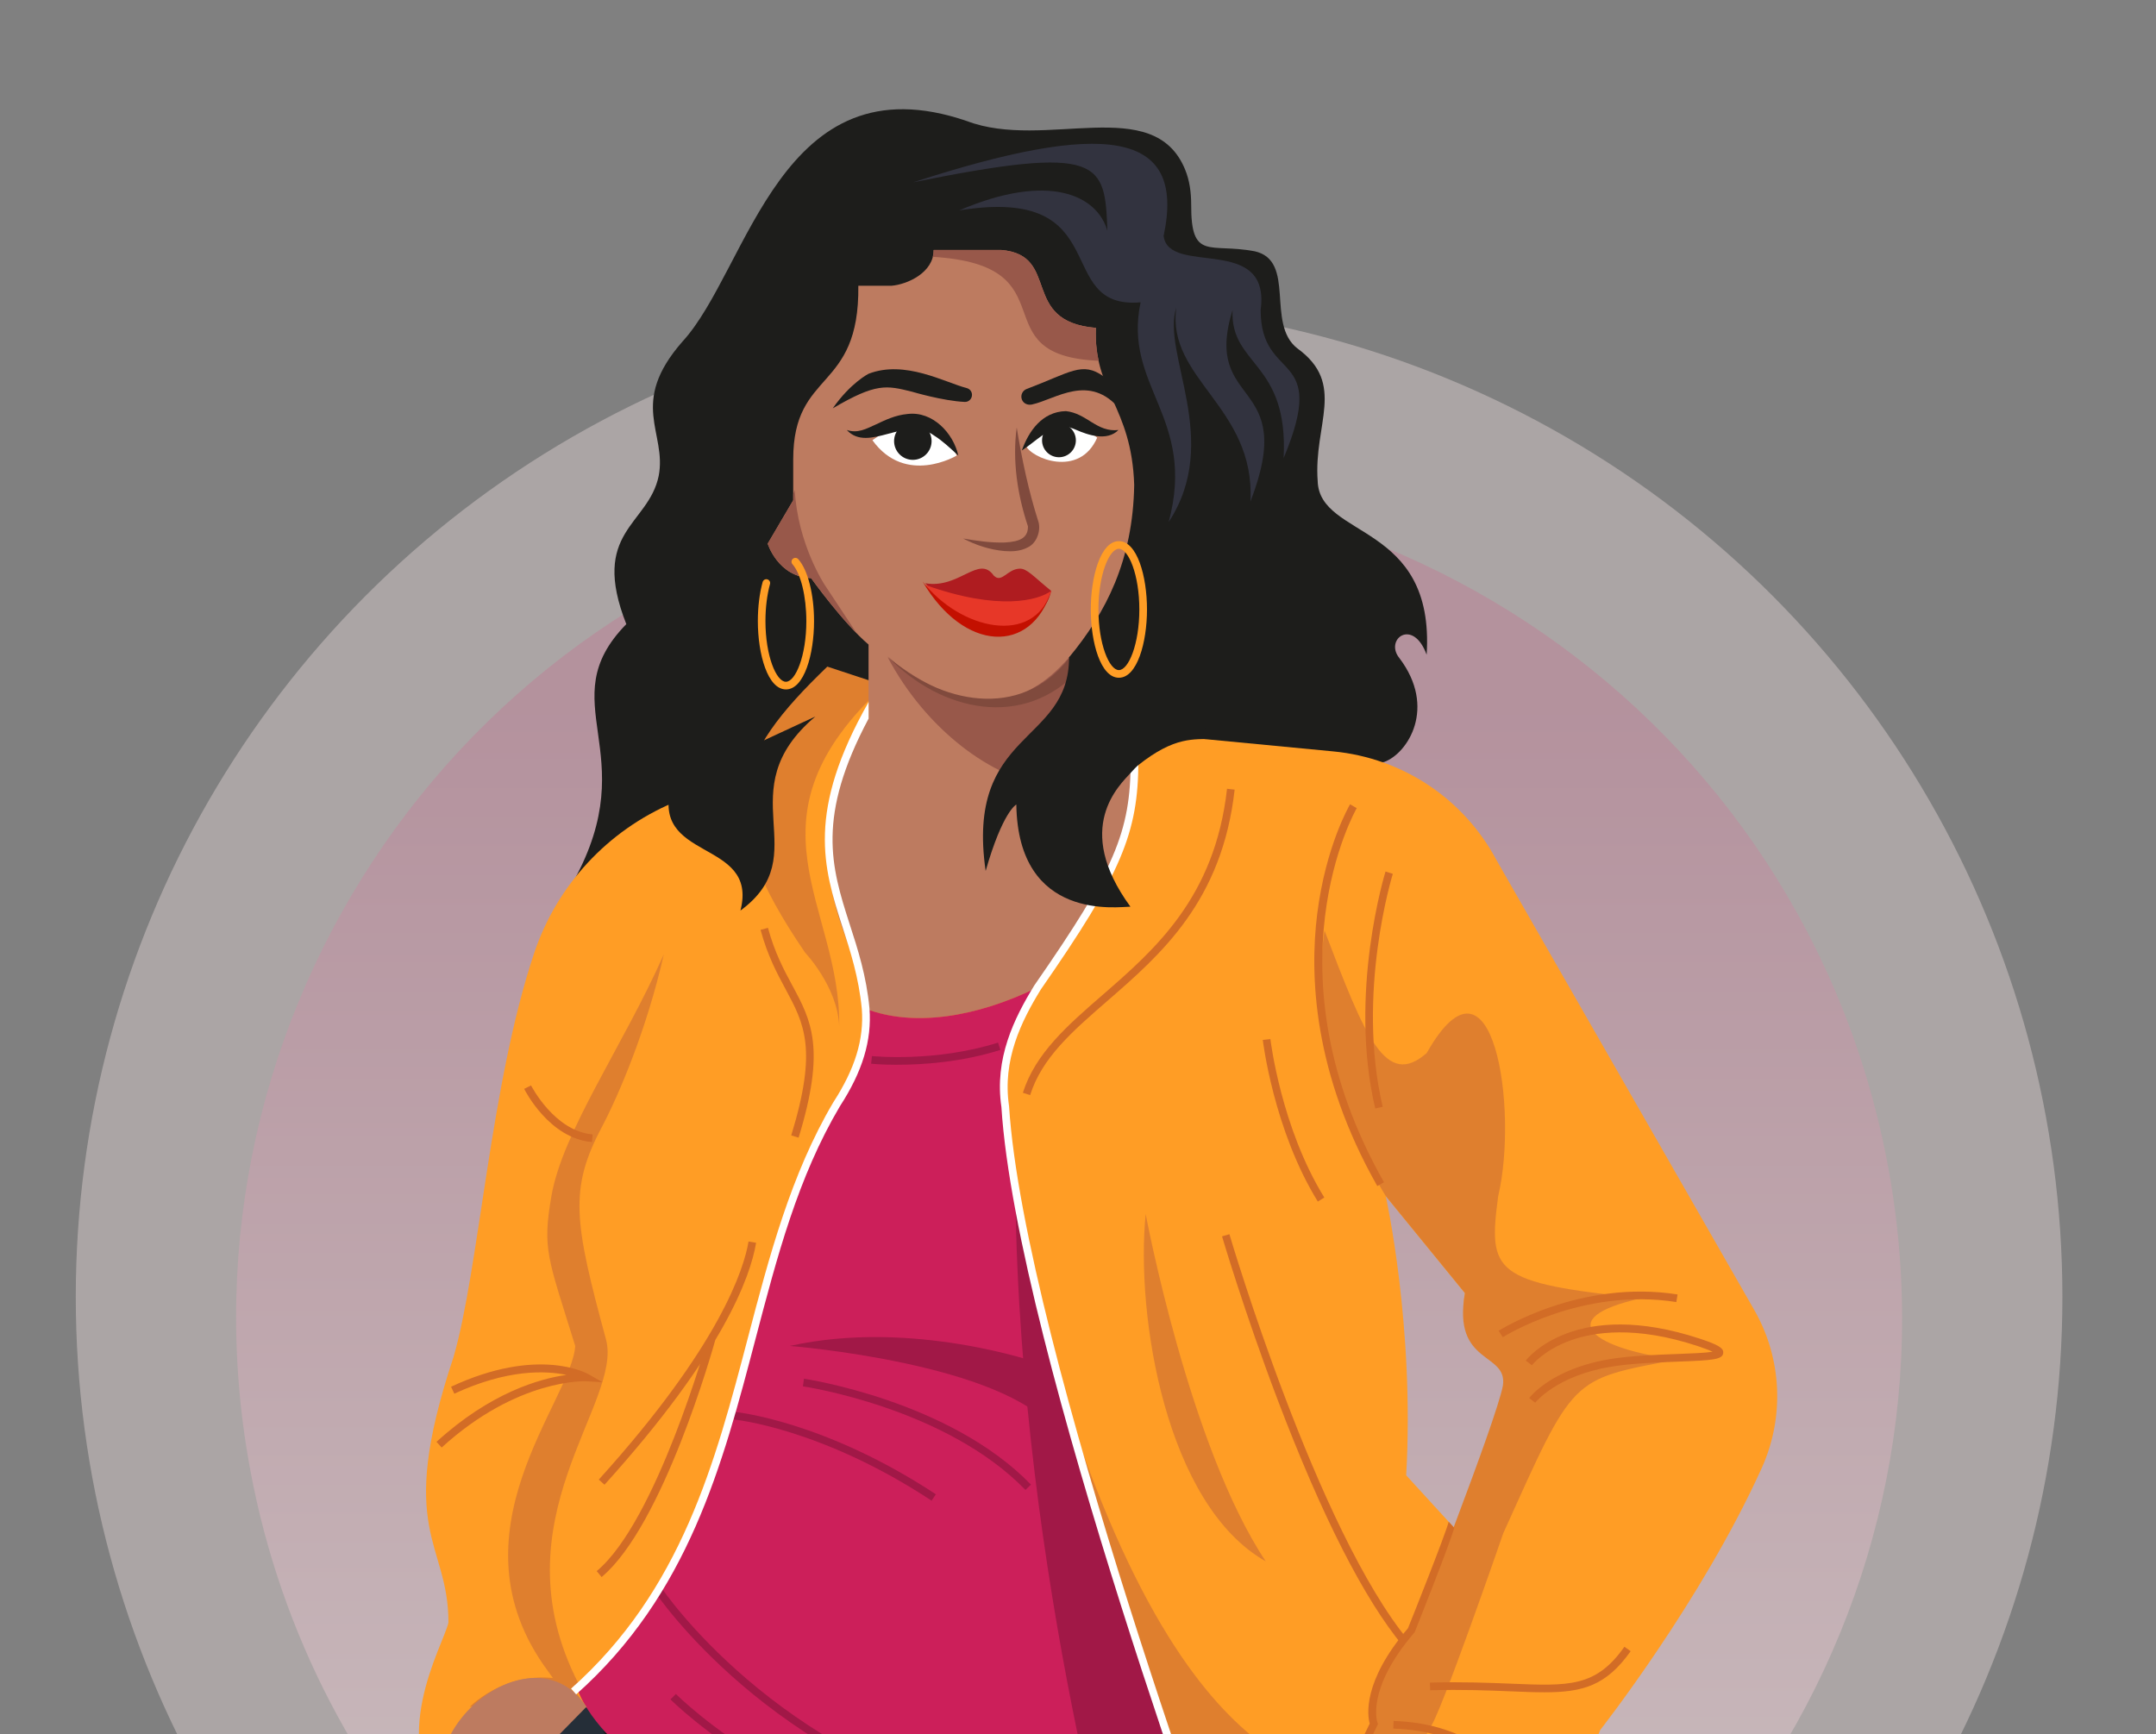 <?xml version="1.0" encoding="UTF-8"?><svg id="Warstwa_2" xmlns="http://www.w3.org/2000/svg" xmlns:xlink="http://www.w3.org/1999/xlink" viewBox="0 0 445 358"><rect x="0" y="0" width="445" height="358" fill="#808080" stroke="none"/><defs><style>.cls-1{fill:url(#Gradient_bez_nazwy_2);opacity:.43;}.cls-1,.cls-2,.cls-3,.cls-4,.cls-5,.cls-6,.cls-7,.cls-8,.cls-9,.cls-10,.cls-11,.cls-12,.cls-13,.cls-14,.cls-15,.cls-16,.cls-17,.cls-18,.cls-19,.cls-20{stroke-width:0px;}.cls-1,.cls-4{isolation:isolate;}.cls-21{clip-path:url(#clippath);}.cls-2{fill:none;}.cls-3{fill-rule:evenodd;}.cls-3,.cls-19{fill:#ff9d25;}.cls-4{fill:url(#Gradient_bez_nazwy);opacity:.34;}.cls-5{fill:#1d1d1b;}.cls-6{fill:#12110f;}.cls-7{fill:#252e38;}.cls-8{fill:#d26c26;}.cls-9{fill:#df7f2e;}.cls-10{fill:#cc1f5a;}.cls-11{fill:#c31000;}.cls-12{fill:#af1c20;}.cls-13{fill:#bd7b60;}.cls-14{fill:#32333f;}.cls-15{fill:#98584a;}.cls-16{fill:#804a3d;}.cls-17{fill:#a11847;}.cls-18{fill:#fff;}.cls-20{fill:#e73728;}</style><clipPath id="clippath"><rect class="cls-2" width="445" height="358"/></clipPath><linearGradient id="Gradient_bez_nazwy" x1="220.66" y1="-1767.06" x2="220.66" y2="-1976.18" gradientTransform="translate(0 -432)" gradientUnits="userSpaceOnUse"><stop offset="0" stop-color="#ffefef"/><stop offset=".91" stop-color="#acd7d7"/></linearGradient><linearGradient id="Gradient_bez_nazwy_2" x1="220.66" y1="883.89" x2="220.66" y2="547.03" gradientTransform="translate(0 -432)" gradientUnits="userSpaceOnUse"><stop offset="0" stop-color="#ffefef"/><stop offset=".91" stop-color="#c17893"/></linearGradient></defs><g id="Warstwa_2-2"><g id="Warstwa_1-2"><g class="cls-21"><circle class="cls-4" cx="220.66" cy="267.74" r="205.02"/><path class="cls-1" d="M185.81,440.4h69.71c92.97-19.25,152.72-110.22,133.47-203.18-19.25-92.97-110.22-152.72-203.18-133.47-92.97,19.25-152.72,110.22-133.47,203.18,13.9,67.12,66.35,119.58,133.47,133.47Z"/><path class="cls-5" d="M285.68,157.3c4.92-1.76,10.89-11.25,3.16-21.44-3.16-3.87,2.81-8.43,5.62-.7,1.76-27.41-22.14-23.9-22.49-35.85-.88-11.77,5.97-20.03-4.22-27.41-6.5-5.1-.18-18.1-8.79-20.03-9.31-1.76-13.15,2.07-13.1-9.65,0-2.46-.32-4.95-1.26-7.23-6.49-15.81-28.87-3.85-45.04-10-38.48-13.18-44.99,30.58-58.69,45.51-11.25,12.83-3.16,18.8-4.92,27.76-2.11,10.19-14.23,11.42-6.68,30.58-15.82,16.17,3.87,26.36-10.89,53.07"/><path class="cls-19" d="M282.86,188.93l3.16,57.99s5.97,26.71,4.22,57.64l26.36,28.82-51.66,75.91-64.31-55.88-108.07,20.56c-13.18-14.23-1.05-34.27,0-39.01,0-16.87-11.07-18.45,1.05-54.83,5.26-18.03,7.57-56.4,16.67-83.46,4.69-13.95,15.14-25.22,28.69-30.97l21.06-8.94c10.02-12.65,19.51-15.82,19.51-15.82"/><path class="cls-9" d="M170.75,137.62c-19.33,18.63-24.25,30.22-4.57,59.04,0,0,6.68,7.03,7.03,15.11.35-24.95-20.93-42.51,9.3-70.28l-11.76-3.88h0Z"/><path class="cls-9" d="M280.23,375.02c-.53-14.76-31.63,4.22-61.15-88.04,0,0,27.41,92.78,32.16,101.22l34.79-4.74-5.8-8.43h0Z"/><path class="cls-7" d="M297.62,396.64c8.43,54.3-25.83,168.69-25.83,168.69,0,0,3.16,3.69,2.64,10.02-.31,10.22,13.01,14.03,25.42,42.37,13.07,29.85,9.9,61.48,25.19,104.18,4.22,8.61-14.23,25.83-36.37,14.23-6.47-36.16-32.73-60.5-52.38-91.48l-1.92-2.36c-1.58,16.87,0,95.42,0,95.42,0,0-18.45-8.96-34.27,2.11-6.85-44.81-42.7-101.74-40.06-150.77-5.27-8.43-4.74-7.91-3.69-15.29-48.5-74.33-59.04-160.26-63.79-192.94,0,0,21.61-24.25,27.94-28.47"/><path class="cls-19" d="M269.16,272.23l16.87-25.3,16.34,20.03c-1.58,6.85,5.63,14.99,10.54,16.34-4.74,5.27-14.76,47.97-26.36,64.31-9.49,2.11-5.8,11.6-5.8,11.6l-4.22,11.07s21.61,5.27,30.58,18.98l6.56-10.5c.8-1.27,1.26-2.72,1.47-4.2,1.05-7.22,8.33-.38,15.16-17.45,0,0,20.81-26.46,33.29-53.98,4.77-10.51,4.24-22.66-1.49-32.67l-53.17-92.81c-6.73-12.7-19.39-21.16-33.7-22.53l-26.64-2.55s-20.38-18.98-42-15.29l62.56,134.96h.01Z"/><path class="cls-13" d="M214.17,203.83c7.94-12.91,19.87-25.38,20.32-42.89.21-8.23-5.73-15.34-13.83-16.82h0v-8.43c7.64-9.23,13.18-20.03,13.44-35.58-.53-16.34-8.43-19.24-7.91-32.42-15.82-1.32-7.12-15.02-19.51-16.08h-13.97c0,4.74-5.54,7.12-8.7,7.38h-6.85c.26,22.14-13.44,17.13-13.44,35.85v8.43l-5.27,8.96s2.11,6.85,8.96,7.12c0,0,6.59,9.23,11.86,13.71v15.29h-.09c-17.5,33.05-1.73,44.07-.52,59.91,9.86,3.79,22.8,1.81,35.5-4.42h.01Z"/><path class="cls-10" d="M172.69,227.94c-22.14,37.43-15.82,86.32-53.77,120.06,8.43,25.83,88.04,57.59,136.01,50.21,0,0-44.28-119.67-47.45-169.75-1.35-9.13,1.96-16.97,6.69-24.64-12.71,6.23-25.64,8.21-35.5,4.42.43,5.64-.86,11.81-5.98,19.7h0Z"/><path class="cls-15" d="M228.04,141.84l-11.6,20.38c-11.6-1.41-25.3-11.6-33.21-26.53,15.82,12.39,27.68,11.33,37.43,0l7.38,6.15h0Z"/><path class="cls-16" d="M183.23,135.51c10.74,9.76,27.36,13.18,37.28.55.54-.69,1.54-.8,2.23-.26.73.57.81,1.66.17,2.33-11.56,12.69-28.85,8.75-39.69-2.62h.01Z"/><path class="cls-5" d="M171.89,84.29c8.96-5.27,11.07-4.74,16.34-3.43,0,0,6.35,1.9,10.89,2.11.82.04,1.5-.63,1.5-1.46h0c0-.66-.44-1.23-1.09-1.4-4.54-1.17-12.74-5.86-20.26-2.95,0,0-3.69,1.85-7.38,7.12h0Z"/><path class="cls-5" d="M231.2,84.55c-6.33-7.64-13.31-2.11-18.19-1.05-.9.2-1.82-.21-2.11-1.08h0c-.29-.86.15-1.8,1-2.12,9.02-3.4,11.46-5.77,15.88-2.6l3.43,6.85s0,0,0,0Z"/><path class="cls-16" d="M209.85,88.24c1.08,6.63,2.48,13.25,4.53,19.63.44,1.83-.43,4.25-2.21,5.11-1.64.87-3.3.88-4.83.78-3.03-.27-5.9-1.21-8.56-2.6,2.9.51,5.81.92,8.59.83,3.24-.17,4.83-1.01,4.8-3.33-2.18-6.55-3.24-13.57-2.32-20.43h0Z"/><path class="cls-12" d="M216.97,121.98c-3.69-2.99-5-4.65-6.53-4.59-2.55.09-3.68,3.08-5.33,1.43-3.08-4.39-7.12,2.81-14.15,1.58,11.07,12.92,24.16,10.02,26.01,1.58h0Z"/><path class="cls-9" d="M96.95,352.36s9.14-9.49,22.49-4.74l-22.49,4.74Z"/><path class="cls-9" d="M119.44,347.61c-17.4-33.74,9.31-57.99,5.62-71.17-6.57-24.22-7.62-30.95-.86-43.74,3.54-6.7,9.3-20.22,12.81-35.68-8.43,18.98-20.89,36.5-23.2,49.91-1.89,10.99-.78,12.56,4.92,30.93-.7,11.25-26.71,38.66-5.62,67.13.37.5.71.97,1.02,1.43l6.89,5.95-1.98-2.77.4-1.98h0Z"/><path class="cls-17" d="M206.78,374.74c-47.74-10.49-71.43-45.85-71.66-46.2l1.33-.87c.23.35,23.59,35.18,70.68,45.52l-.34,1.55h-.01Z"/><path class="cls-17" d="M210.57,382.67c-44.58-4.2-71.92-31.59-72.19-31.86l1.13-1.11c.27.27,27.22,27.26,71.2,31.4l-.15,1.58h0Z"/><path class="cls-17" d="M192.28,309.79c-22.73-14.98-40.58-16.73-40.75-16.74l.14-1.58c.18.02,18.39,1.78,41.49,17l-.87,1.32h-.01Z"/><path class="cls-17" d="M211.65,307.57c-16.48-17-45.64-21.34-45.93-21.38l.22-1.57c.3.04,29.99,4.46,46.85,21.85l-1.14,1.1h0Z"/><path class="cls-8" d="M124.17,325.55l-1.01-1.22c12.32-10.26,22.83-47.73,22.94-48.1l1.53.42c-.43,1.56-10.76,38.32-23.45,48.9,0,0-.01,0,0,0Z"/><path class="cls-13" d="M92.56,373.97c-8.96-17.4,17.92-37.96,28.47-21.61l-28.29,28.82-.18-7.2h0Z"/><path class="cls-20" d="M216.97,121.98c-2.64,1.93-10.72,4.22-26.01-1.23,7.64,9.66,21.61,14.41,26.01,1.23Z"/><path class="cls-5" d="M138.77,161.61c-5.27,16.52,17.92,11.25,14.06,26.36,15.82-11.6-2.81-24.6,15.46-40.06"/><path class="cls-8" d="M289.64,339.86c-8.07-9.69-16.82-26.88-26.01-51.1-6.83-18.01-11.35-33.38-11.4-33.53l1.52-.45c.18.61,18.1,61.26,37.1,84.06l-1.22,1.01h.01Z"/><path class="cls-8" d="M212.63,226.07l-1.51-.48c2.57-8.14,9.27-13.96,16.36-20.12,10.91-9.48,23.27-20.22,25.78-42.64l1.57.18c-2.58,23.04-15.19,33.99-26.32,43.66-7.22,6.27-13.45,11.69-15.89,19.4h0Z"/><path class="cls-8" d="M164.83,234.85l-1.52-.46c5.48-17.86,2.68-23.04-1.18-30.22-1.74-3.23-3.71-6.89-5.15-12.22l1.53-.41c1.39,5.15,3.32,8.72,5.02,11.88,3.9,7.23,6.97,12.95,1.3,31.44h0Z"/><path class="cls-18" d="M180.07,90.88c6.85,9.49,17.4,3.16,17.4,3.16-4.74-10.02-11.6-7.38-17.4-3.16Z"/><path class="cls-18" d="M211.7,91.93c7.91-7.38,12.12-3.69,14.76-1.58-3.69,8.43-13.71,4.22-14.76,1.58Z"/><path class="cls-5" d="M174.79,88.77c2.24.75,3.98-.24,5.93-1.12,1.93-.91,4.06-1.96,6.62-2.19,5.16-.62,9.43,3.95,10.46,8.59-1.69-1.55-3.27-3.05-4.96-4.11-5.89-4.34-13.54,3.71-18.06-1.17h.01Z"/><path class="cls-5" d="M210.91,92.99c1.42-3.99,4.19-8.01,9.09-8.12,4.34.45,6.36,4.42,10.85,3.9-2.36,2.37-6.24,1.06-8.84-.08-.96-.39-1.7-.66-2.33-.67-3.51.35-5.81,3.05-8.77,4.97h0Z"/><circle class="cls-5" cx="188.41" cy="91.06" r="3.87"/><circle class="cls-5" cx="218.57" cy="90.9" r="3.49"/><path class="cls-11" d="M190.43,120.05c7.82,10.02,23.02,13.35,26.53,1.93-4.04,13.18-18.01,12.65-26.53-1.93Z"/><path class="cls-9" d="M286.03,246.92s-16.87-26.36-12.65-54.83c8.43,22.14,12.65,32.68,21.09,25.3,13.71-24.25,18.98,11.6,14.76,29.52-2.11,15.82-1.05,17.92,29.52,21.09-18.98,4.22-9.49,10.54,7.38,12.65-22.14,4.22-21.09,3.16-35.85,35.85,0,0-13.35,38.66-15.11,40.06l-7.67,15.22-10.96-1.52,7.03-13.35c-1.76-8.79,3.16-13,8.43-20.74,0,0,16.79-42.74,18.2-50.12,1.05-7.03-10.5-4.13-7.83-19.12l-16.34-20.03v.02h0Z"/><path class="cls-8" d="M310.18,276.05l-.86-1.33c.17-.11,16.83-10.67,36.93-7.5l-.25,1.57c-19.48-3.08-35.66,7.16-35.82,7.26h0Z"/><path class="cls-8" d="M314.41,371.31c-4.85-5.92-11.42-13.96-26.83-14.47l.05-1.58c16.12.54,23.24,9.24,27.96,15l-1.18,1.06h0Z"/><path class="cls-14" d="M235.42,62.41c-18.45,1.58-4.74-24.25-37.43-18.98,18.45-7.91,28.47-3.16,30.58,4.22-.53-14.23-1.05-17.92-40.06-10.02,39.01-12.65,56.41-11.07,51.66,11.07,1.05,8.43,22.14-.53,20.03,15.29,0,15.29,14.23,7.91,4.74,30.58,1.05-20.03-11.07-18.98-10.54-30.58-6.33,20.56,13.71,13.71,3.69,39.54,1.05-19.51-17.4-25.3-15.29-40.06-3.16,9.49,9.49,27.41-1.58,44.28,5.8-21.61-9.49-27.94-5.8-45.34h0Z"/><path class="cls-9" d="M236.47,250.61s8.96,47.97,24.78,71.7c-20.56-11.6-26.89-50.61-24.78-71.7Z"/><path class="cls-17" d="M209.59,247.45c1.05,78.55,22.67,151.3,22.67,151.3,0,0,15.29,1.58,22.67-.53,0,0-28.47-73.28-45.34-150.77Z"/><path class="cls-15" d="M226.76,74.48c-.43-1.99-.67-4.19-.57-6.8-15.82-1.32-7.12-15.02-19.51-16.08h-13.97c0,.5-.07.97-.19,1.42,28.93,1.75,9.39,20.38,34.23,21.46h.01Z"/><path class="cls-15" d="M170.22,120.74s-5.6-8.44-6.18-19.61c0,0-.09.33-.31.84v1.3l-5.27,8.96s2.11,6.85,8.96,7.12c0,0,4.65,6.5,9.26,11.24h.05l-6.51-9.85h0Z"/><path class="cls-18" d="M254.18,398.49c-.44-1.2-44.36-120.35-47.49-169.97-1.48-9.97,2.61-18.29,6.8-25.11,16.54-23.83,19.88-31.62,19.88-46.37h1.59c0,14.99-3.58,23.37-20.14,47.23-4.02,6.54-7.97,14.54-6.55,24.07,3.13,49.46,46.96,168.39,47.4,169.59l-1.49.55h0Z"/><path class="cls-5" d="M250.43,152.5c-3.94.23-7.87-.66-15.64,5.57-.25.2-1,1.01-1.28,1.33-2.43,2.67-12.14,11.43-.19,27.77-2.46,0-23.2,3.16-23.55-21.09,0,0-2.81,1.41-6.33,13.71-4.22-29.17,17.22-26.01,17.22-44.11l10.54-6.85"/><path class="cls-19" d="M162.22,142.32c-3.77,0-5.8-7.27-5.8-14.1,0-2.92.34-5.71.99-8.07.12-.42.55-.67.97-.55s.67.55.55.97c-.61,2.23-.94,4.87-.94,7.65,0,7.16,2.23,12.52,4.22,12.52s4.22-5.35,4.22-12.52c0-5.1-1.15-9.82-2.86-11.74-.29-.33-.26-.83.07-1.12s.83-.26,1.12.07c1.98,2.22,3.26,7.25,3.26,12.79,0,6.84-2.03,14.1-5.8,14.1h0Z"/><path class="cls-8" d="M316.88,289.57l-1.26-.96c.19-.25,4.7-6.08,16.67-8.04,4.3-.71,9.63-.9,13.92-1.06,2.76-.1,5.8-.22,7.27-.46-.53-.26-1.45-.63-3.03-1.16-12.87-4.26-21.51-2.95-26.49-1.11-5.37,1.99-7.75,5.02-7.78,5.05l-1.26-.96c.41-.53,10.3-13,36.02-4.49,3.77,1.25,4.88,1.94,4.73,2.97-.19,1.34-2.26,1.47-9.41,1.74-4.24.16-9.51.35-13.72,1.04-11.29,1.85-15.62,7.37-15.66,7.43h0Z"/><path class="cls-8" d="M318.79,349.35c-2.09,0-4.39-.09-6.96-.2-4.44-.18-9.97-.41-16.64-.22l-.05-1.58c6.72-.19,12.28.04,16.75.22,12.01.5,17.5.72,23.39-7.62l1.29.91c-5.04,7.15-9.93,8.49-17.79,8.49h.01,0Z"/><path class="cls-8" d="M283.85,228.83c-5.61-23.83,2.05-48.67,2.12-48.92l1.51.48c-.08.24-7.6,24.68-2.09,48.08l-1.54.36h0Z"/><path class="cls-8" d="M122.19,235.76c-8.78-.73-13.79-10.56-14-10.98l1.42-.71c.05.09,4.83,9.45,12.71,10.11l-.13,1.58h0Z"/><path class="cls-8" d="M91.16,298.82l-1.07-1.17c11.17-10.2,21.36-13.05,26.82-13.82-4.29-.9-12.19-1.21-23.14,3.88l-.67-1.44c17.91-8.34,27.9-2.84,28.32-2.61l2.94,1.68-3.38-.2c-.14,0-14.12-.65-29.82,13.68h0Z"/><path class="cls-17" d="M185.25,219.81c-3.32,0-5.4-.21-5.45-.22l.17-1.58c.13,0,13,1.34,26.03-2.78l.48,1.51c-8.1,2.56-16.13,3.06-21.23,3.06h0Z"/><path class="cls-17" d="M214.33,281.36s-26.01-9.14-51.31-3.51c0,0,44.28,3.51,54.83,17.57"/><path class="cls-8" d="M124.77,306.5l-1.18-1.06c25.14-27.81,29.99-43.64,30.91-49.15l1.56.26c-1.17,7.02-6.79,22.84-31.3,49.96h.01Z"/><path class="cls-3" d="M225.14,125.81c0,6.83,2.03,14.1,5.8,14.1s5.8-7.27,5.8-14.1-2.03-14.1-5.8-14.1-5.8,7.27-5.8,14.1ZM226.72,125.81c0-7.17,2.23-12.52,4.22-12.52s4.22,5.35,4.22,12.52-2.23,12.52-4.22,12.52-4.22-5.35-4.22-12.52Z"/><path class="cls-18" d="M173.85,191.22c1.68,5.2,3.41,10.57,4.03,17.08.47,6.22-1.39,12.32-5.87,19.23-8.78,14.85-13.28,32-17.63,48.59-6.73,25.66-13.69,52.19-36.51,72.47l1.05,1.19c23.17-20.6,30.2-47.37,36.99-73.26,4.52-17.24,8.79-33.52,17.45-48.15,4.67-7.19,6.61-13.6,6.1-20.2-.63-6.7-2.39-12.16-4.1-17.43-3.83-11.87-6.86-22.14,3.92-42.4v-3.41c-12.85,22.63-9.36,34.1-5.43,46.3h0Z"/><path class="cls-8" d="M284.28,244.85c-13.18-23.25-14.02-43.41-12.4-56.24,1.76-13.93,6.58-22.23,6.78-22.58l1.37.8c-.19.33-19.14,33.54,5.63,77.23l-1.38.78h0Z"/><path class="cls-8" d="M272,248.04c-9.12-14.74-11.34-33.18-11.36-33.36l1.57-.18c.02.18,2.2,18.28,11.13,32.71l-1.35.83h.01,0Z"/><path class="cls-8" d="M277.25,370.63l-1.43-.7,6.89-14.12c-.45-1.63-1.56-8.61,7.9-19.69.64-1.55,7.74-19.37,8.4-21.98l1.14,1.25c-.71,2.84-7.82,20.72-8.12,21.45l-.13.21c-10.03,11.7-7.62,18.46-7.6,18.53l.12.32-.15.31-7.03,14.41h.01,0Z"/><path class="cls-6" d="M124.36,357.28c26.01,32.33,76.97,50.96,130.56,40.94-32.86,1.23-74.33,1.23-130.56-40.94Z"/></g></g></g></svg>